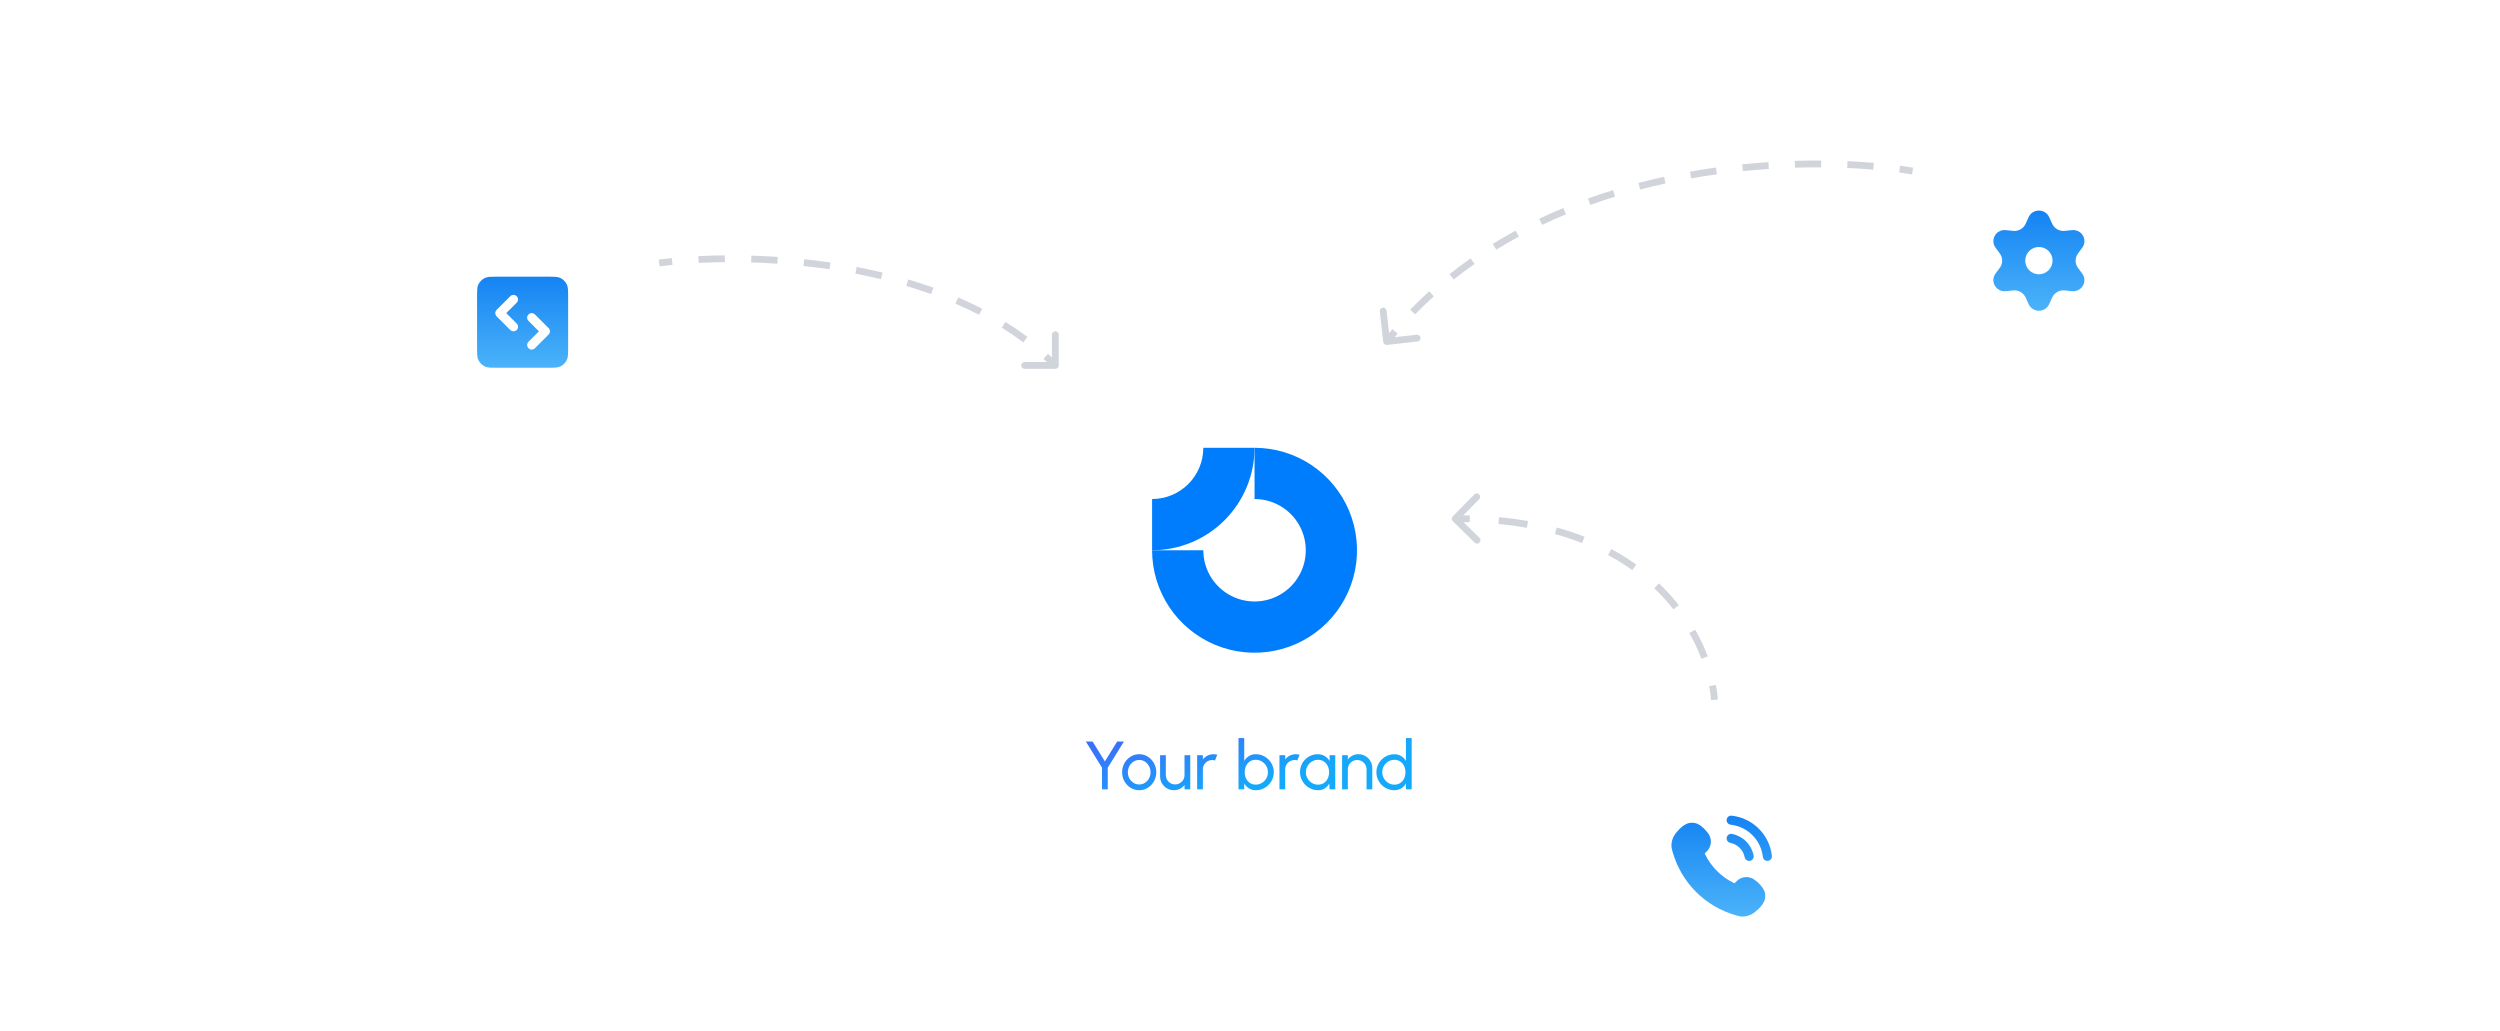 <svg width="366" height="151" viewBox="0 0 366 151" fill="none" xmlns="http://www.w3.org/2000/svg">
<g filter="url(#filter0_i_1858_635)">
<g clip-path="url(#clip0_1858_635)">
<rect x="0.666" y="0.931" width="365.333" height="150" rx="8" fill="white" fill-opacity="0.25"/>
<g filter="url(#filter1_di_1858_635)">
<rect x="159.666" y="51.557" width="48" height="48" rx="6" fill="white" fill-opacity="0.25" shape-rendering="crispEdges"/>
<rect x="160.135" y="52.026" width="47.062" height="47.062" rx="5.531" stroke="white" stroke-width="0.938" shape-rendering="crispEdges"/>
<g clip-path="url(#clip1_1858_635)">
<path fill-rule="evenodd" clip-rule="evenodd" d="M187.833 69.321C186.599 68.497 185.149 68.057 183.666 68.057V60.557C186.633 60.557 189.533 61.437 192 63.085C194.466 64.734 196.389 67.076 197.524 69.817C198.659 72.558 198.957 75.574 198.378 78.484C197.799 81.393 196.37 84.066 194.273 86.164C192.175 88.262 189.502 89.69 186.592 90.269C183.683 90.848 180.667 90.551 177.926 89.416C175.185 88.28 172.842 86.358 171.194 83.891C169.546 81.424 168.666 78.524 168.666 75.557H176.166C176.166 77.041 176.606 78.491 177.43 79.724C178.254 80.957 179.425 81.919 180.796 82.487C182.166 83.054 183.674 83.203 185.129 82.913C186.584 82.624 187.92 81.91 188.969 80.861C190.018 79.812 190.733 78.475 191.022 77.02C191.311 75.566 191.163 74.058 190.595 72.687C190.027 71.317 189.066 70.145 187.833 69.321Z" fill="#007DFC"/>
<path fill-rule="evenodd" clip-rule="evenodd" d="M176.166 60.557C176.166 61.542 175.972 62.518 175.595 63.428C175.218 64.337 174.666 65.164 173.969 65.861C173.273 66.557 172.446 67.11 171.536 67.487C170.626 67.863 169.651 68.057 168.666 68.057L168.666 75.557C170.636 75.557 172.586 75.169 174.406 74.416C176.226 73.662 177.88 72.557 179.273 71.164C180.665 69.771 181.77 68.118 182.524 66.298C183.278 64.478 183.666 62.527 183.666 60.557L176.166 60.557Z" fill="#007DFC"/>
</g>
</g>
<path d="M163.556 106.557H164.546L162.176 110.392V113.557H161.336V110.392L158.966 106.557H159.956L161.756 109.472L163.556 106.557ZM166.779 113.687C166.319 113.687 165.899 113.569 165.519 113.332C165.142 113.096 164.84 112.779 164.614 112.382C164.39 111.982 164.279 111.541 164.279 111.057C164.279 110.691 164.344 110.349 164.474 110.032C164.604 109.712 164.782 109.432 165.009 109.192C165.239 108.949 165.505 108.759 165.809 108.622C166.112 108.486 166.435 108.417 166.779 108.417C167.239 108.417 167.657 108.536 168.034 108.772C168.414 109.009 168.715 109.327 168.939 109.727C169.165 110.127 169.279 110.571 169.279 111.057C169.279 111.421 169.214 111.761 169.084 112.077C168.954 112.394 168.774 112.674 168.544 112.917C168.317 113.157 168.052 113.346 167.749 113.482C167.449 113.619 167.125 113.687 166.779 113.687ZM166.779 112.847C167.092 112.847 167.374 112.766 167.624 112.602C167.877 112.436 168.075 112.217 168.219 111.947C168.365 111.674 168.439 111.377 168.439 111.057C168.439 110.731 168.364 110.431 168.214 110.157C168.067 109.884 167.869 109.666 167.619 109.502C167.369 109.339 167.089 109.257 166.779 109.257C166.465 109.257 166.184 109.341 165.934 109.507C165.684 109.671 165.485 109.889 165.339 110.162C165.192 110.436 165.119 110.734 165.119 111.057C165.119 111.391 165.194 111.694 165.344 111.967C165.494 112.237 165.695 112.452 165.949 112.612C166.202 112.769 166.479 112.847 166.779 112.847ZM169.838 111.657V108.557H170.678V111.472C170.678 111.726 170.739 111.956 170.863 112.162C170.986 112.369 171.151 112.534 171.358 112.657C171.568 112.777 171.798 112.837 172.048 112.837C172.301 112.837 172.529 112.777 172.733 112.657C172.939 112.534 173.104 112.369 173.228 112.162C173.351 111.956 173.413 111.726 173.413 111.472V108.557H174.253L174.258 113.557H173.418L173.413 112.922C173.236 113.156 173.013 113.342 172.743 113.482C172.473 113.619 172.181 113.687 171.868 113.687C171.494 113.687 171.153 113.597 170.843 113.417C170.536 113.234 170.291 112.989 170.108 112.682C169.928 112.376 169.838 112.034 169.838 111.657ZM175.262 113.557V108.557H176.102V109.182C176.279 108.949 176.502 108.764 176.772 108.627C177.042 108.487 177.335 108.417 177.652 108.417C177.845 108.417 178.032 108.442 178.212 108.492L177.872 109.332C177.735 109.289 177.602 109.267 177.472 109.267C177.222 109.267 176.992 109.329 176.782 109.452C176.575 109.572 176.41 109.736 176.287 109.942C176.164 110.149 176.102 110.379 176.102 110.632V113.557H175.262ZM183.847 108.417C184.333 108.417 184.775 108.536 185.172 108.772C185.572 109.009 185.89 109.327 186.127 109.727C186.363 110.124 186.482 110.566 186.482 111.052C186.482 111.416 186.413 111.757 186.277 112.077C186.14 112.394 185.95 112.674 185.707 112.917C185.467 113.157 185.187 113.346 184.867 113.482C184.55 113.619 184.21 113.687 183.847 113.687C183.46 113.687 183.123 113.597 182.837 113.417C182.553 113.234 182.327 112.996 182.157 112.702V113.557H181.317V106.057H182.157V109.402C182.327 109.109 182.553 108.872 182.837 108.692C183.123 108.509 183.46 108.417 183.847 108.417ZM183.837 112.867C184.167 112.867 184.467 112.786 184.737 112.622C185.007 112.459 185.222 112.241 185.382 111.967C185.542 111.691 185.622 111.386 185.622 111.052C185.622 110.712 185.54 110.406 185.377 110.132C185.213 109.856 184.997 109.637 184.727 109.477C184.457 109.314 184.16 109.232 183.837 109.232C183.51 109.232 183.225 109.314 182.982 109.477C182.742 109.641 182.555 109.861 182.422 110.137C182.292 110.414 182.227 110.719 182.227 111.052C182.227 111.389 182.292 111.696 182.422 111.972C182.555 112.246 182.743 112.464 182.987 112.627C183.23 112.787 183.513 112.867 183.837 112.867ZM187.313 113.557V108.557H188.153V109.182C188.33 108.949 188.553 108.764 188.823 108.627C189.093 108.487 189.386 108.417 189.703 108.417C189.896 108.417 190.083 108.442 190.263 108.492L189.923 109.332C189.786 109.289 189.653 109.267 189.523 109.267C189.273 109.267 189.043 109.329 188.833 109.452C188.626 109.572 188.461 109.736 188.338 109.942C188.215 110.149 188.153 110.379 188.153 110.632V113.557H187.313ZM194.643 108.557H195.483V113.557H194.643L194.608 112.712C194.452 113.002 194.235 113.237 193.958 113.417C193.685 113.597 193.358 113.687 192.978 113.687C192.612 113.687 192.268 113.619 191.948 113.482C191.628 113.342 191.345 113.151 191.098 112.907C190.855 112.661 190.665 112.377 190.528 112.057C190.392 111.737 190.323 111.392 190.323 111.022C190.323 110.666 190.39 110.329 190.523 110.012C190.657 109.696 190.842 109.419 191.078 109.182C191.318 108.942 191.595 108.756 191.908 108.622C192.222 108.486 192.558 108.417 192.918 108.417C193.312 108.417 193.657 108.511 193.953 108.697C194.25 108.881 194.49 109.119 194.673 109.412L194.643 108.557ZM192.963 112.872C193.293 112.872 193.578 112.792 193.818 112.632C194.062 112.469 194.248 112.249 194.378 111.972C194.512 111.696 194.578 111.391 194.578 111.057C194.578 110.717 194.512 110.411 194.378 110.137C194.245 109.861 194.057 109.642 193.813 109.482C193.573 109.319 193.29 109.237 192.963 109.237C192.633 109.237 192.333 109.319 192.063 109.482C191.793 109.646 191.578 109.866 191.418 110.142C191.262 110.416 191.183 110.721 191.183 111.057C191.183 111.394 191.265 111.701 191.428 111.977C191.592 112.251 191.808 112.469 192.078 112.632C192.348 112.792 192.643 112.872 192.963 112.872ZM200.903 110.447V113.557H200.063V110.632C200.063 110.379 200.001 110.149 199.878 109.942C199.754 109.736 199.589 109.572 199.383 109.452C199.176 109.329 198.946 109.267 198.693 109.267C198.443 109.267 198.213 109.329 198.003 109.452C197.796 109.572 197.631 109.736 197.508 109.942C197.384 110.149 197.323 110.379 197.323 110.632V113.557H196.483V108.557H197.323V109.182C197.499 108.949 197.723 108.764 197.993 108.627C198.263 108.487 198.556 108.417 198.873 108.417C199.246 108.417 199.586 108.509 199.893 108.692C200.203 108.872 200.448 109.116 200.628 109.422C200.811 109.729 200.903 110.071 200.903 110.447ZM205.83 106.057H206.67V113.557H205.83V112.707C205.66 113.001 205.432 113.237 205.145 113.417C204.858 113.597 204.522 113.687 204.135 113.687C203.772 113.687 203.432 113.619 203.115 113.482C202.798 113.346 202.518 113.157 202.275 112.917C202.035 112.674 201.847 112.394 201.71 112.077C201.573 111.761 201.505 111.421 201.505 111.057C201.505 110.694 201.573 110.354 201.71 110.037C201.847 109.717 202.035 109.437 202.275 109.197C202.518 108.954 202.798 108.764 203.115 108.627C203.432 108.491 203.772 108.422 204.135 108.422C204.522 108.422 204.858 108.512 205.145 108.692C205.432 108.872 205.66 109.109 205.83 109.402V106.057ZM204.145 112.872C204.475 112.872 204.76 112.792 205 112.632C205.243 112.469 205.43 112.249 205.56 111.972C205.693 111.696 205.76 111.391 205.76 111.057C205.76 110.717 205.693 110.411 205.56 110.137C205.427 109.861 205.238 109.642 204.995 109.482C204.755 109.319 204.472 109.237 204.145 109.237C203.815 109.237 203.515 109.319 203.245 109.482C202.978 109.646 202.765 109.866 202.605 110.142C202.445 110.416 202.365 110.721 202.365 111.057C202.365 111.394 202.447 111.701 202.61 111.977C202.773 112.251 202.99 112.469 203.26 112.632C203.53 112.792 203.825 112.872 204.145 112.872Z" fill="url(#paint0_linear_1858_635)"/>
<g filter="url(#filter2_di_1858_635)">
<rect x="288.898" y="13" width="32" height="32" rx="5.333" transform="rotate(19.91 288.898 13)" fill="white" fill-opacity="0.25" shape-rendering="crispEdges"/>
<rect x="289.148" y="13.534" width="31.167" height="31.167" rx="4.917" transform="rotate(19.91 289.148 13.534)" stroke="white" stroke-width="0.833" shape-rendering="crispEdges"/>
<path fill-rule="evenodd" clip-rule="evenodd" d="M296.99 39.862L296.555 38.898C296.4 38.554 296.138 38.267 295.807 38.079C295.476 37.891 295.093 37.811 294.713 37.85L293.648 37.962C293.332 37.995 293.012 37.936 292.728 37.794C292.444 37.651 292.208 37.431 292.049 37.159C291.89 36.887 291.814 36.576 291.83 36.262C291.847 35.949 291.956 35.647 292.143 35.393L292.773 34.54C292.998 34.236 293.119 33.869 293.119 33.492C293.119 33.116 292.998 32.749 292.773 32.444L292.143 31.591C291.956 31.338 291.847 31.036 291.83 30.722C291.814 30.409 291.89 30.098 292.049 29.826C292.208 29.554 292.444 29.333 292.728 29.191C293.012 29.048 293.332 28.99 293.648 29.023L294.716 29.135C295.096 29.174 295.479 29.094 295.81 28.906C296.14 28.717 296.4 28.43 296.555 28.087L296.99 27.123C297.119 26.836 297.33 26.592 297.597 26.421C297.864 26.25 298.176 26.159 298.495 26.159C298.813 26.159 299.125 26.25 299.392 26.421C299.66 26.592 299.871 26.836 300 27.123L300.438 28.087C300.592 28.43 300.853 28.717 301.183 28.906C301.514 29.094 301.897 29.174 302.277 29.135L303.341 29.023C303.658 28.99 303.978 29.048 304.262 29.191C304.545 29.333 304.781 29.554 304.941 29.826C305.1 30.098 305.176 30.409 305.159 30.722C305.142 31.036 305.034 31.338 304.846 31.591L304.216 32.444C303.991 32.749 303.87 33.116 303.87 33.492C303.868 33.87 303.988 34.238 304.213 34.544L304.843 35.397C305.03 35.651 305.139 35.953 305.156 36.267C305.173 36.58 305.097 36.891 304.937 37.163C304.778 37.435 304.542 37.656 304.258 37.798C303.974 37.941 303.655 37.999 303.338 37.966L302.273 37.854C301.893 37.815 301.51 37.895 301.179 38.083C300.85 38.271 300.59 38.556 300.435 38.898L300 39.862C299.871 40.149 299.66 40.392 299.392 40.564C299.125 40.735 298.813 40.826 298.495 40.826C298.176 40.826 297.864 40.735 297.597 40.564C297.33 40.392 297.119 40.149 296.99 39.862ZM300.495 33.492C300.495 34.597 299.599 35.492 298.495 35.492C297.39 35.492 296.495 34.597 296.495 33.492C296.495 32.388 297.39 31.492 298.495 31.492C299.599 31.492 300.495 32.388 300.495 33.492Z" fill="url(#paint1_linear_1858_635)"/>
</g>
<g filter="url(#filter3_di_1858_635)">
<rect x="56" y="32.945" width="32" height="32" rx="5.333" transform="rotate(-20 56 32.945)" fill="white" fill-opacity="0.25" shape-rendering="crispEdges"/>
<rect x="56.534" y="33.194" width="31.167" height="31.167" rx="4.917" transform="rotate(-20 56.534 33.194)" stroke="white" stroke-width="0.833" shape-rendering="crispEdges"/>
<path fill-rule="evenodd" clip-rule="evenodd" d="M80.401 35.841H72.616C72.265 35.841 71.962 35.841 71.712 35.861C71.448 35.883 71.186 35.93 70.934 36.059C70.558 36.251 70.251 36.556 70.06 36.933C69.931 37.185 69.884 37.447 69.862 37.711C69.842 37.961 69.842 38.264 69.842 38.615V46.4C69.842 46.751 69.842 47.054 69.862 47.304C69.884 47.568 69.931 47.83 70.06 48.082C70.251 48.459 70.558 48.764 70.934 48.956C71.186 49.085 71.448 49.132 71.712 49.154C71.962 49.174 72.265 49.174 72.616 49.174H80.401C80.752 49.174 81.055 49.174 81.305 49.154C81.569 49.132 81.831 49.085 82.083 48.956C82.459 48.764 82.765 48.459 82.957 48.082C83.086 47.83 83.133 47.568 83.155 47.304C83.175 47.054 83.175 46.751 83.175 46.4V38.615C83.175 38.264 83.175 37.961 83.155 37.711C83.133 37.447 83.086 37.185 82.957 36.933C82.765 36.556 82.459 36.251 82.083 36.059C81.831 35.93 81.569 35.883 81.305 35.861C81.055 35.841 80.752 35.841 80.401 35.841ZM75.647 39.646C75.907 39.385 75.907 38.963 75.647 38.703C75.386 38.442 74.964 38.442 74.704 38.703L72.704 40.703C72.443 40.963 72.443 41.385 72.704 41.646L74.704 43.646C74.964 43.906 75.386 43.906 75.647 43.646C75.907 43.385 75.907 42.963 75.647 42.703L74.118 41.174L75.647 39.646ZM78.313 41.369C78.053 41.109 77.631 41.109 77.37 41.369C77.11 41.63 77.11 42.052 77.37 42.312L78.899 43.841L77.37 45.369C77.11 45.63 77.11 46.052 77.37 46.312C77.631 46.573 78.053 46.573 78.313 46.312L80.313 44.312C80.574 44.052 80.574 43.63 80.313 43.369L78.313 41.369Z" fill="url(#paint2_linear_1858_635)"/>
</g>
<path d="M154.5 52C154.776 52 155 51.776 155 51.5V47C155 46.724 154.776 46.5 154.5 46.5C154.224 46.5 154 46.724 154 47V51H150C149.724 51 149.5 51.224 149.5 51.5C149.5 51.776 149.724 52 150 52H154.5ZM96.5 36.5L96.565 36.996C97.159 36.918 97.79 36.845 98.456 36.778L98.406 36.281L98.357 35.783C97.681 35.85 97.04 35.925 96.435 36.004L96.5 36.5ZM102.261 35.995L102.286 36.494C103.499 36.433 104.781 36.394 106.121 36.381L106.117 35.881L106.112 35.381C104.759 35.394 103.462 35.434 102.236 35.495L102.261 35.995ZM109.979 35.921L109.964 36.421C111.211 36.457 112.493 36.518 113.802 36.606L113.836 36.108L113.869 35.609C112.548 35.52 111.253 35.458 109.994 35.421L109.979 35.921ZM117.681 36.441L117.629 36.939C118.884 37.072 120.156 37.233 121.438 37.422L121.511 36.927L121.584 36.433C120.288 36.241 119.003 36.079 117.734 35.944L117.681 36.441ZM125.317 37.573L125.222 38.064C126.471 38.304 127.723 38.574 128.973 38.876L129.09 38.39L129.207 37.904C127.942 37.598 126.674 37.325 125.411 37.082L125.317 37.573ZM132.819 39.389L132.677 39.869C133.9 40.231 135.116 40.627 136.319 41.059L136.488 40.588L136.657 40.117C135.435 39.679 134.202 39.277 132.961 38.91L132.819 39.389ZM140.079 42.002L139.881 42.461C141.054 42.967 142.209 43.511 143.34 44.095L143.569 43.651L143.799 43.207C142.646 42.611 141.471 42.058 140.277 41.543L140.079 42.002ZM146.928 45.552L146.664 45.977C147.748 46.648 148.801 47.363 149.82 48.122L150.119 47.721L150.418 47.321C149.375 46.543 148.298 45.813 147.191 45.127L146.928 45.552ZM153.101 50.17L152.766 50.541C153.236 50.966 153.697 51.404 154.146 51.853L154.5 51.5L154.854 51.146C154.392 50.685 153.919 50.236 153.437 49.799L153.101 50.17Z" fill="#D1D5DB"/>
<path d="M203.056 48.497C202.782 48.528 202.534 48.33 202.503 48.056L202 43.584C201.969 43.31 202.167 43.062 202.441 43.031C202.715 43.001 202.963 43.198 202.994 43.472L203.441 47.447L207.416 47C207.69 46.969 207.938 47.166 207.969 47.441C208 47.715 207.802 47.963 207.528 47.994L203.056 48.497ZM280 23.037L279.919 23.53C279.321 23.431 278.694 23.337 278.041 23.25L278.107 22.754L278.174 22.259C278.837 22.348 279.473 22.443 280.081 22.543L280 23.037ZM274.29 22.339L274.248 22.837C273.034 22.734 271.759 22.652 270.429 22.594L270.451 22.095L270.473 21.595C271.816 21.653 273.105 21.736 274.332 21.841L274.29 22.339ZM266.613 22.002L266.61 22.502C265.37 22.495 264.095 22.51 262.789 22.55L262.774 22.05L262.759 21.55C264.076 21.51 265.364 21.495 266.615 21.502L266.613 22.002ZM258.929 22.237L258.962 22.735C257.714 22.818 256.444 22.924 255.158 23.056L255.107 22.559L255.056 22.061C256.354 21.928 257.636 21.821 258.896 21.738L258.929 22.237ZM251.287 23.02L251.356 23.515C250.109 23.689 248.851 23.887 247.584 24.113L247.497 23.621L247.409 23.128C248.688 22.901 249.959 22.7 251.218 22.525L251.287 23.02ZM243.726 24.367L243.833 24.855C242.597 25.125 241.358 25.422 240.116 25.747L239.99 25.263L239.863 24.78C241.118 24.451 242.371 24.151 243.62 23.879L243.726 24.367ZM236.296 26.315L236.443 26.793C235.232 27.166 234.023 27.568 232.818 28L232.649 27.529L232.481 27.058C233.7 26.621 234.924 26.215 236.149 25.837L236.296 26.315ZM229.065 28.911L229.256 29.373C228.085 29.857 226.921 30.372 225.768 30.919L225.554 30.467L225.339 30.015C226.509 29.461 227.688 28.939 228.874 28.449L229.065 28.911ZM222.126 32.204L222.364 32.643C221.25 33.246 220.148 33.881 219.061 34.55L218.799 34.125L218.537 33.699C219.64 33.02 220.758 32.375 221.888 31.764L222.126 32.204ZM215.589 36.232L215.876 36.642C214.839 37.367 213.82 38.125 212.821 38.92L212.51 38.528L212.199 38.137C213.214 37.33 214.25 36.559 215.302 35.822L215.589 36.232ZM209.577 41.013L209.912 41.384C208.977 42.229 208.062 43.109 207.17 44.025L206.812 43.677L206.453 43.328C207.36 42.396 208.291 41.501 209.242 40.642L209.577 41.013ZM204.226 46.514L204.607 46.838C204.195 47.321 203.79 47.812 203.391 48.312L203 48L202.609 47.688C203.015 47.179 203.427 46.68 203.846 46.189L204.226 46.514Z" fill="#D1D5DB"/>
<path d="M212.69 74.295C212.493 74.101 212.491 73.785 212.685 73.588L215.842 70.382C216.036 70.185 216.352 70.183 216.549 70.376C216.746 70.57 216.748 70.887 216.555 71.083L213.748 73.933L216.598 76.74C216.795 76.934 216.797 77.25 216.603 77.447C216.41 77.644 216.093 77.646 215.896 77.453L212.69 74.295ZM251.001 100.457L250.502 100.495C250.454 99.859 250.363 99.174 250.226 98.451L250.718 98.358L251.209 98.265C251.352 99.022 251.448 99.744 251.5 100.419L251.001 100.457ZM249.556 94.275L249.089 94.452C248.625 93.225 248.038 91.955 247.314 90.678L247.749 90.431L248.184 90.185C248.934 91.508 249.542 92.824 250.024 94.099L249.556 94.275ZM245.384 86.905L244.99 87.213C244.165 86.16 243.232 85.123 242.183 84.124L242.528 83.762L242.873 83.4C243.958 84.433 244.923 85.506 245.778 86.597L245.384 86.905ZM239.26 81.059L238.969 81.465C237.879 80.684 236.698 79.944 235.418 79.258L235.654 78.817L235.89 78.376C237.208 79.083 238.427 79.846 239.551 80.653L239.26 81.059ZM231.801 77.04L231.618 77.506C230.368 77.016 229.042 76.573 227.636 76.186L227.769 75.704L227.901 75.222C229.34 75.618 230.7 76.072 231.983 76.575L231.801 77.04ZM223.626 74.774L223.539 75.266C222.211 75.031 220.823 74.841 219.372 74.703L219.419 74.206L219.466 73.708C220.944 73.848 222.359 74.041 223.713 74.281L223.626 74.774ZM215.174 73.956L215.162 74.456C214.469 74.439 213.763 74.433 213.045 74.439L213.041 73.939L213.037 73.439C213.766 73.433 214.483 73.439 215.186 73.456L215.174 73.956Z" fill="#D1D5DB"/>
<g filter="url(#filter4_di_1858_635)">
<rect x="237.232" y="105" width="32" height="32" rx="5.333" transform="rotate(4 237.232 105)" fill="white" fill-opacity="0.25" shape-rendering="crispEdges"/>
<rect x="237.619" y="105.445" width="31.167" height="31.167" rx="4.917" transform="rotate(4 237.619 105.445)" stroke="white" stroke-width="0.833" shape-rendering="crispEdges"/>
<path fill-rule="evenodd" clip-rule="evenodd" d="M252.79 117.95C252.86 117.588 253.21 117.352 253.572 117.423C254.353 117.575 255.071 117.957 255.634 118.52C256.197 119.083 256.579 119.801 256.732 120.583C256.802 120.944 256.566 121.294 256.205 121.365C255.844 121.435 255.493 121.2 255.423 120.838C255.321 120.317 255.067 119.838 254.691 119.463C254.316 119.088 253.837 118.833 253.316 118.731C252.955 118.661 252.719 118.311 252.79 117.95Z" fill="url(#paint3_linear_1858_635)"/>
<path fill-rule="evenodd" clip-rule="evenodd" d="M252.781 115.337C252.822 114.971 253.152 114.707 253.518 114.748C255.021 114.915 256.422 115.588 257.493 116.657C258.563 117.726 259.238 119.126 259.406 120.629C259.448 120.995 259.184 121.325 258.818 121.366C258.452 121.407 258.123 121.144 258.081 120.778C257.946 119.576 257.406 118.455 256.55 117.6C255.694 116.745 254.573 116.207 253.37 116.073C253.004 116.032 252.741 115.703 252.781 115.337Z" fill="url(#paint4_linear_1858_635)"/>
<path fill-rule="evenodd" clip-rule="evenodd" d="M248.303 125.912C246.68 124.289 245.5 122.269 244.873 120.063C244.775 119.717 244.698 119.448 244.697 119.08C244.696 118.66 244.833 118.133 245.039 117.766C245.393 117.136 246.154 116.328 246.811 115.996C247.378 115.708 248.048 115.708 248.616 115.996C249.173 116.277 249.812 116.93 250.151 117.451C250.582 118.114 250.582 118.969 250.151 119.632C250.036 119.809 249.871 119.974 249.68 120.165C249.621 120.224 249.555 120.267 249.599 120.357C250.031 121.257 250.62 122.101 251.367 122.848C252.114 123.595 252.957 124.184 253.857 124.616C253.95 124.661 253.988 124.596 254.05 124.534C254.241 124.343 254.405 124.179 254.583 124.063C255.246 123.632 256.1 123.632 256.763 124.063C257.285 124.402 257.937 125.041 258.219 125.598C258.506 126.166 258.506 126.836 258.219 127.404C257.889 128.056 257.088 128.816 256.448 129.175C256.082 129.381 255.555 129.518 255.134 129.517C254.766 129.516 254.498 129.44 254.152 129.341C251.946 128.714 249.925 127.535 248.303 125.912Z" fill="url(#paint5_linear_1858_635)"/>
</g>
</g>
</g>
<defs>
<filter id="filter0_i_1858_635" x="-59.334" y="-59.069" width="485.334" height="270" filterUnits="userSpaceOnUse" color-interpolation-filters="sRGB">
<feFlood flood-opacity="0" result="BackgroundImageFix"/>
<feBlend mode="normal" in="SourceGraphic" in2="BackgroundImageFix" result="shape"/>
<feColorMatrix in="SourceAlpha" type="matrix" values="0 0 0 0 0 0 0 0 0 0 0 0 0 0 0 0 0 0 127 0" result="hardAlpha"/>
<feOffset dy="2"/>
<feGaussianBlur stdDeviation="8"/>
<feComposite in2="hardAlpha" operator="arithmetic" k2="-1" k3="1"/>
<feColorMatrix type="matrix" values="0 0 0 0 1 0 0 0 0 1 0 0 0 0 1 0 0 0 0.8 0"/>
<feBlend mode="normal" in2="shape" result="effect1_innerShadow_1858_635"/>
</filter>
<filter id="filter1_di_1858_635" x="114.666" y="6.557" width="138" height="138" filterUnits="userSpaceOnUse" color-interpolation-filters="sRGB">
<feFlood flood-opacity="0" result="BackgroundImageFix"/>
<feColorMatrix in="SourceAlpha" type="matrix" values="0 0 0 0 0 0 0 0 0 0 0 0 0 0 0 0 0 0 127 0" result="hardAlpha"/>
<feOffset dy="1.5"/>
<feGaussianBlur stdDeviation="6.75"/>
<feComposite in2="hardAlpha" operator="out"/>
<feColorMatrix type="matrix" values="0 0 0 0 0.008 0 0 0 0 0.227 0 0 0 0 0.518 0 0 0 0.05 0"/>
<feBlend mode="multiply" in2="BackgroundImageFix" result="effect1_dropShadow_1858_635"/>
<feBlend mode="normal" in="SourceGraphic" in2="effect1_dropShadow_1858_635" result="shape"/>
<feColorMatrix in="SourceAlpha" type="matrix" values="0 0 0 0 0 0 0 0 0 0 0 0 0 0 0 0 0 0 127 0" result="hardAlpha"/>
<feOffset dy="1.5"/>
<feGaussianBlur stdDeviation="6"/>
<feComposite in2="hardAlpha" operator="arithmetic" k2="-1" k3="1"/>
<feColorMatrix type="matrix" values="0 0 0 0 1 0 0 0 0 1 0 0 0 0 1 0 0 0 0.8 0"/>
<feBlend mode="normal" in2="shape" result="effect2_innerShadow_1858_635"/>
</filter>
<filter id="filter2_di_1858_635" x="238" y="-27" width="120.986" height="120.985" filterUnits="userSpaceOnUse" color-interpolation-filters="sRGB">
<feFlood flood-opacity="0" result="BackgroundImageFix"/>
<feColorMatrix in="SourceAlpha" type="matrix" values="0 0 0 0 0 0 0 0 0 0 0 0 0 0 0 0 0 0 127 0" result="hardAlpha"/>
<feOffset dy="1.333"/>
<feGaussianBlur stdDeviation="6"/>
<feComposite in2="hardAlpha" operator="out"/>
<feColorMatrix type="matrix" values="0 0 0 0 0.008 0 0 0 0 0.227 0 0 0 0 0.518 0 0 0 0.05 0"/>
<feBlend mode="multiply" in2="BackgroundImageFix" result="effect1_dropShadow_1858_635"/>
<feBlend mode="normal" in="SourceGraphic" in2="effect1_dropShadow_1858_635" result="shape"/>
<feColorMatrix in="SourceAlpha" type="matrix" values="0 0 0 0 0 0 0 0 0 0 0 0 0 0 0 0 0 0 127 0" result="hardAlpha"/>
<feOffset dy="1.333"/>
<feGaussianBlur stdDeviation="5.333"/>
<feComposite in2="hardAlpha" operator="arithmetic" k2="-1" k3="1"/>
<feColorMatrix type="matrix" values="0 0 0 0 1 0 0 0 0 1 0 0 0 0 1 0 0 0 0.8 0"/>
<feBlend mode="normal" in2="shape" result="effect2_innerShadow_1858_635"/>
</filter>
<filter id="filter3_di_1858_635" x="16" y="-18" width="121.016" height="121.015" filterUnits="userSpaceOnUse" color-interpolation-filters="sRGB">
<feFlood flood-opacity="0" result="BackgroundImageFix"/>
<feColorMatrix in="SourceAlpha" type="matrix" values="0 0 0 0 0 0 0 0 0 0 0 0 0 0 0 0 0 0 127 0" result="hardAlpha"/>
<feOffset dy="1.333"/>
<feGaussianBlur stdDeviation="6"/>
<feComposite in2="hardAlpha" operator="out"/>
<feColorMatrix type="matrix" values="0 0 0 0 0.008 0 0 0 0 0.227 0 0 0 0 0.518 0 0 0 0.05 0"/>
<feBlend mode="multiply" in2="BackgroundImageFix" result="effect1_dropShadow_1858_635"/>
<feBlend mode="normal" in="SourceGraphic" in2="effect1_dropShadow_1858_635" result="shape"/>
<feColorMatrix in="SourceAlpha" type="matrix" values="0 0 0 0 0 0 0 0 0 0 0 0 0 0 0 0 0 0 127 0" result="hardAlpha"/>
<feOffset dy="1.333"/>
<feGaussianBlur stdDeviation="5.333"/>
<feComposite in2="hardAlpha" operator="arithmetic" k2="-1" k3="1"/>
<feColorMatrix type="matrix" values="0 0 0 0 1 0 0 0 0 1 0 0 0 0 1 0 0 0 0.8 0"/>
<feBlend mode="normal" in2="shape" result="effect2_innerShadow_1858_635"/>
</filter>
<filter id="filter4_di_1858_635" x="195" y="65" width="114.154" height="114.154" filterUnits="userSpaceOnUse" color-interpolation-filters="sRGB">
<feFlood flood-opacity="0" result="BackgroundImageFix"/>
<feColorMatrix in="SourceAlpha" type="matrix" values="0 0 0 0 0 0 0 0 0 0 0 0 0 0 0 0 0 0 127 0" result="hardAlpha"/>
<feOffset dy="1.333"/>
<feGaussianBlur stdDeviation="6"/>
<feComposite in2="hardAlpha" operator="out"/>
<feColorMatrix type="matrix" values="0 0 0 0 0.008 0 0 0 0 0.227 0 0 0 0 0.518 0 0 0 0.05 0"/>
<feBlend mode="multiply" in2="BackgroundImageFix" result="effect1_dropShadow_1858_635"/>
<feBlend mode="normal" in="SourceGraphic" in2="effect1_dropShadow_1858_635" result="shape"/>
<feColorMatrix in="SourceAlpha" type="matrix" values="0 0 0 0 0 0 0 0 0 0 0 0 0 0 0 0 0 0 127 0" result="hardAlpha"/>
<feOffset dy="1.333"/>
<feGaussianBlur stdDeviation="5.333"/>
<feComposite in2="hardAlpha" operator="arithmetic" k2="-1" k3="1"/>
<feColorMatrix type="matrix" values="0 0 0 0 1 0 0 0 0 1 0 0 0 0 1 0 0 0 0.8 0"/>
<feBlend mode="normal" in2="shape" result="effect2_innerShadow_1858_635"/>
</filter>
<linearGradient id="paint0_linear_1858_635" x1="172.303" y1="104.605" x2="174.829" y2="115.01" gradientUnits="userSpaceOnUse">
<stop stop-color="#3971FB"/>
<stop offset="1" stop-color="#15A9FB"/>
</linearGradient>
<linearGradient id="paint1_linear_1858_635" x1="298.495" y1="26.159" x2="298.495" y2="40.826" gradientUnits="userSpaceOnUse">
<stop stop-color="#1483F3"/>
<stop offset="1" stop-color="#4BB3F9"/>
</linearGradient>
<linearGradient id="paint2_linear_1858_635" x1="76.508" y1="35.841" x2="76.508" y2="49.174" gradientUnits="userSpaceOnUse">
<stop stop-color="#1483F3"/>
<stop offset="1" stop-color="#4BB3F9"/>
</linearGradient>
<linearGradient id="paint3_linear_1858_635" x1="252.054" y1="114.744" x2="252.054" y2="129.517" gradientUnits="userSpaceOnUse">
<stop stop-color="#1483F3"/>
<stop offset="1" stop-color="#4BB3F9"/>
</linearGradient>
<linearGradient id="paint4_linear_1858_635" x1="252.054" y1="114.744" x2="252.054" y2="129.517" gradientUnits="userSpaceOnUse">
<stop stop-color="#1483F3"/>
<stop offset="1" stop-color="#4BB3F9"/>
</linearGradient>
<linearGradient id="paint5_linear_1858_635" x1="252.054" y1="114.744" x2="252.054" y2="129.517" gradientUnits="userSpaceOnUse">
<stop stop-color="#1483F3"/>
<stop offset="1" stop-color="#4BB3F9"/>
</linearGradient>
<clipPath id="clip0_1858_635">
<rect x="0.666" y="0.931" width="365.333" height="150" rx="8" fill="white"/>
</clipPath>
<clipPath id="clip1_1858_635">
<rect width="30" height="30" fill="white" transform="translate(168.666 60.557)"/>
</clipPath>
</defs>
</svg>
